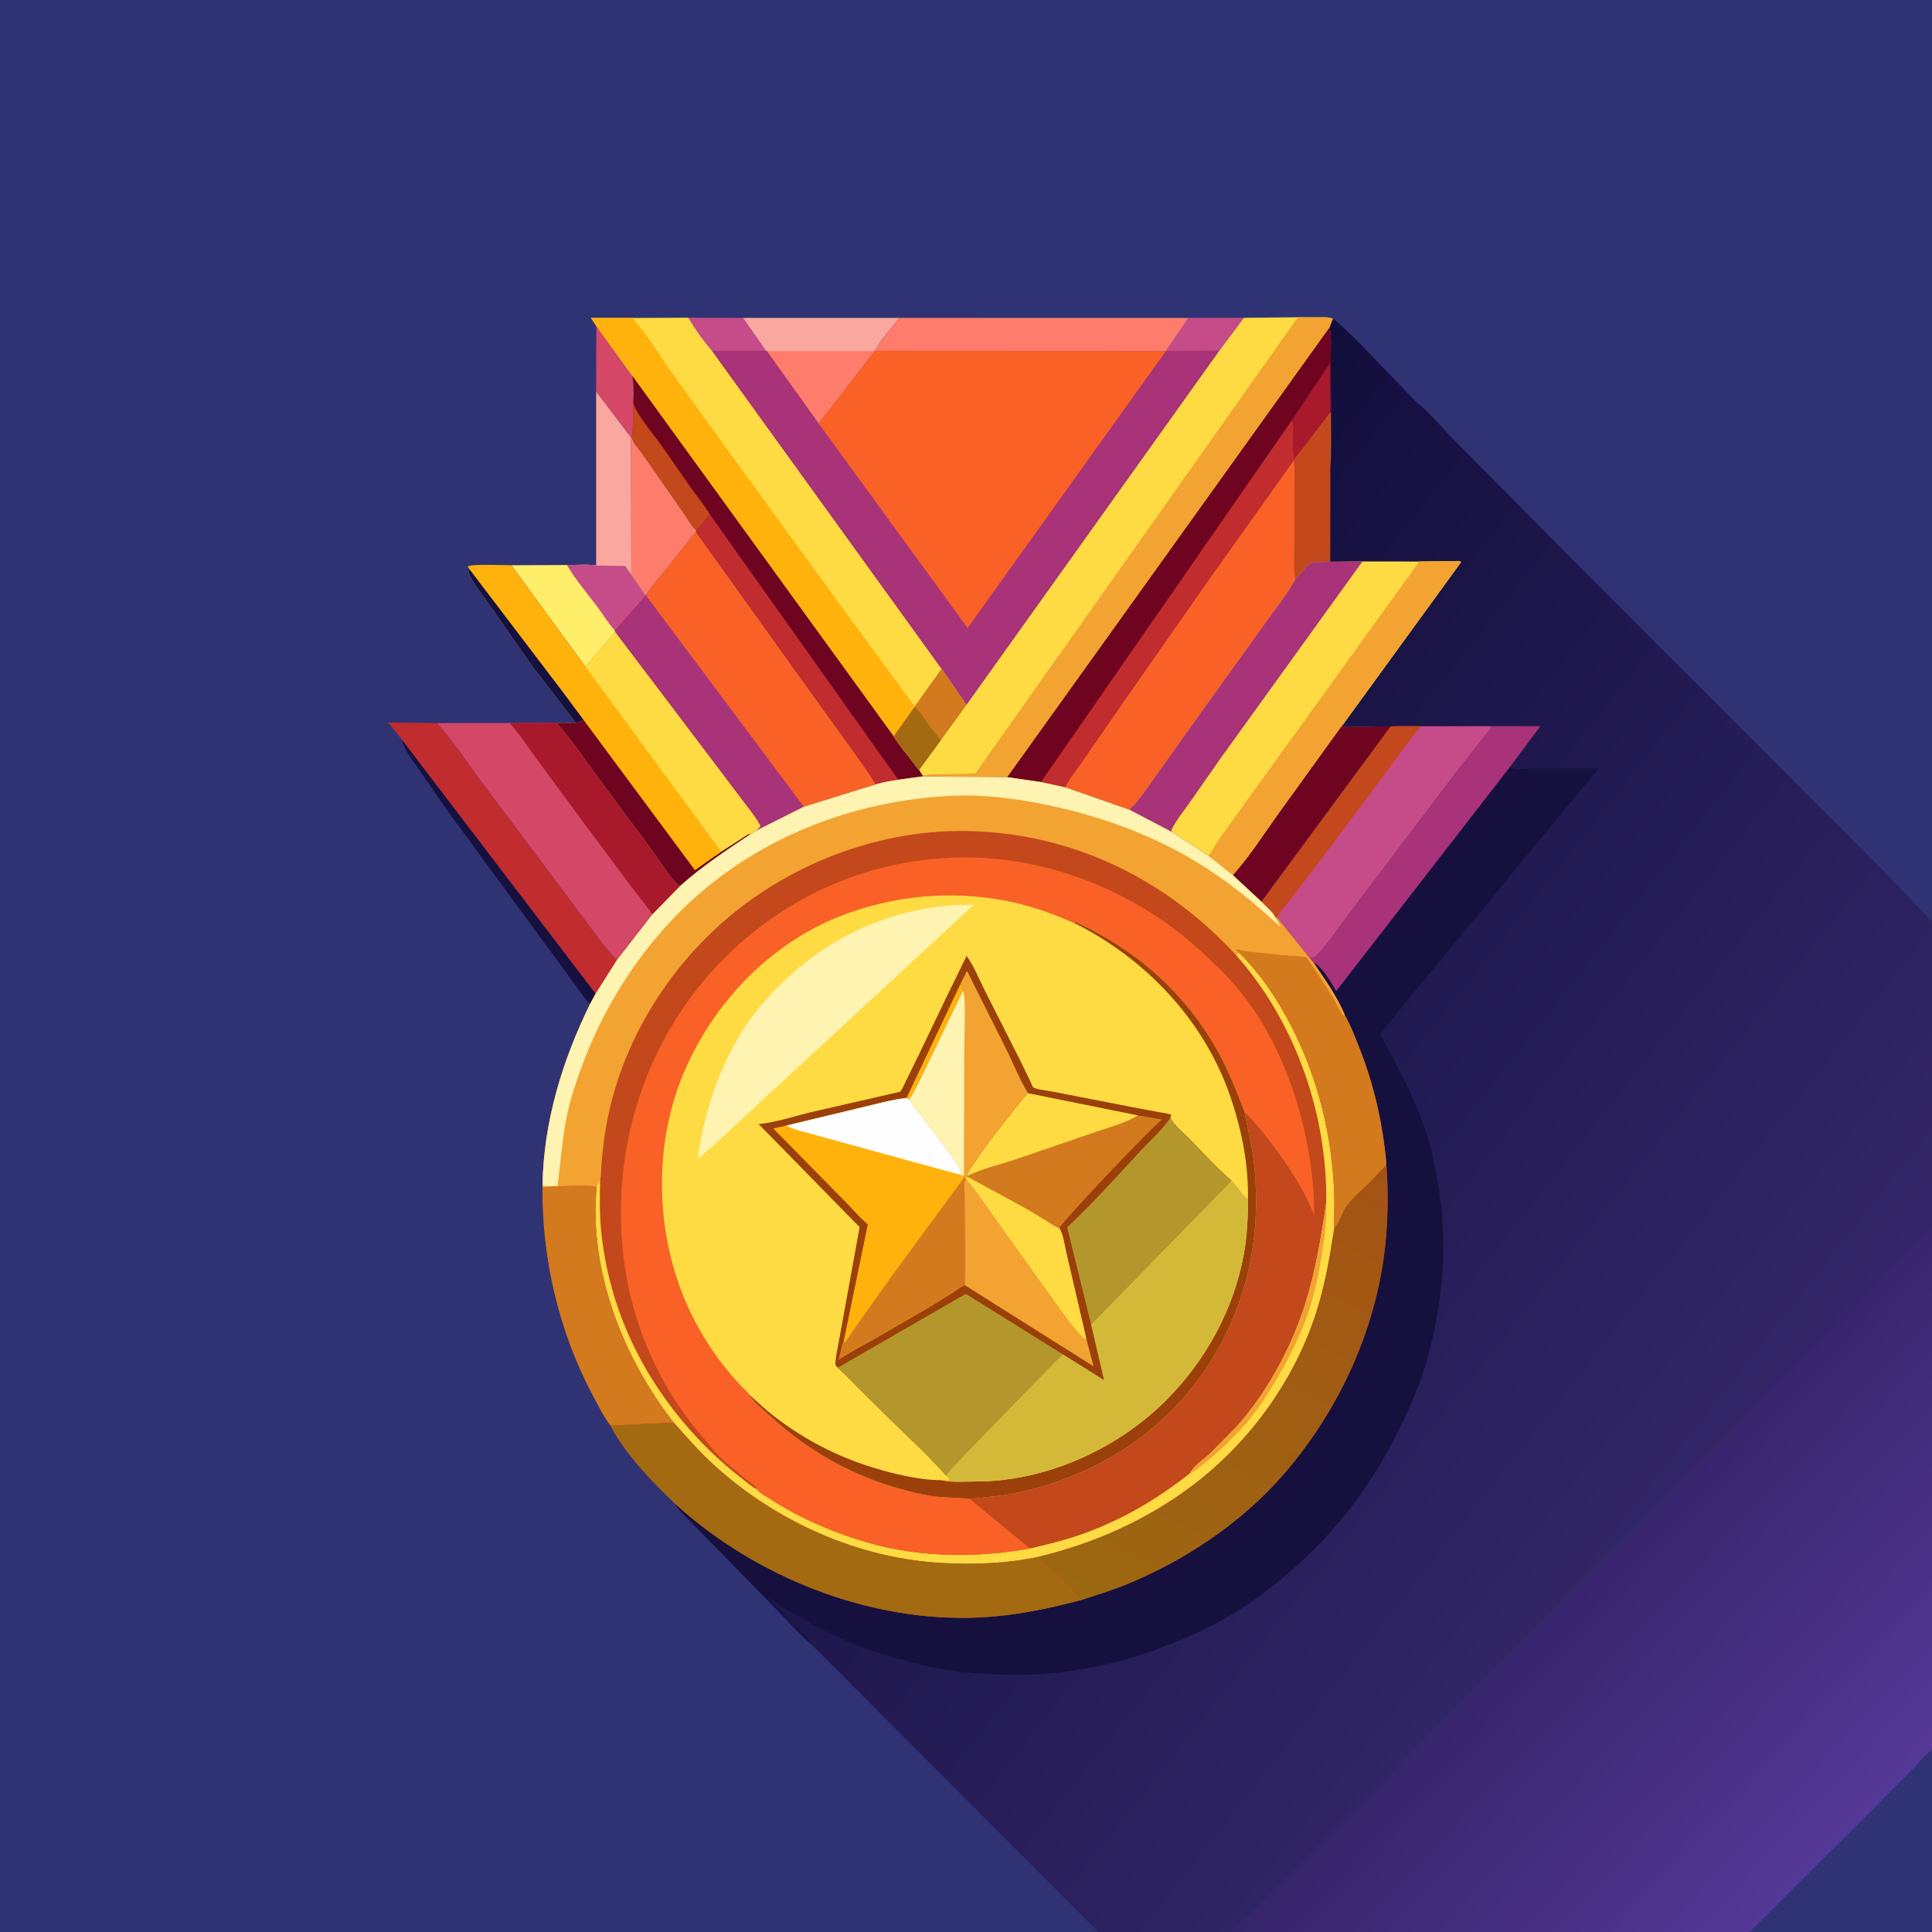 <svg version="1.1" xmlns="http://www.w3.org/2000/svg" style="display: block;" viewBox="0 0 2048 2048" width="1024" height="1024">
<rect x="0" y="0" width="2048" height="2048" fill="#808080" stroke="none"/>
<defs>
	<linearGradient id="Gradient1" gradientUnits="userSpaceOnUse" x1="949.662" y1="924.58" x2="1810.16" y2="1603.97">
		<stop class="stop0" offset="0" stop-opacity="1" stop-color="rgb(18,14,59)"/>
		<stop class="stop1" offset="1" stop-opacity="1" stop-color="rgb(51,39,105)"/>
	</linearGradient>
	<linearGradient id="Gradient2" gradientUnits="userSpaceOnUse" x1="1664.93" y1="1664.61" x2="1962.59" y2="1944.7">
		<stop class="stop0" offset="0" stop-opacity="1" stop-color="rgb(53,37,106)"/>
		<stop class="stop1" offset="1" stop-opacity="1" stop-color="rgb(85,56,151)"/>
	</linearGradient>
	<linearGradient id="Gradient3" gradientUnits="userSpaceOnUse" x1="1437.78" y1="1223.77" x2="1182.93" y2="1712.77">
		<stop class="stop0" offset="0" stop-opacity="1" stop-color="rgb(164,83,20)"/>
		<stop class="stop1" offset="1" stop-opacity="1" stop-color="rgb(156,104,17)"/>
	</linearGradient>
</defs>
<path transform="translate(0,0)" fill="rgb(47,51,116)" d="M 1164.43 2048 L -0 2048 L -0 -0 L 2048 0 L 2048 976.857 L 2048 1303.73 L 2048 1444.63 L 2048 1854.72 L 2048 2048 L 1854.63 2048 L 1445.01 2048 L 1305.25 2048 L 1164.43 2048 z"/>
<path transform="translate(0,0)" fill="rgb(197,76,136)" d="M 1259.8 337.034 L 1318.59 336.909 L 1292.64 371.697 L 1235.96 372.031 L 1259.8 337.034 z"/>
<path transform="translate(0,0)" fill="rgb(197,76,136)" d="M 729.807 336.795 L 787.585 336.984 L 811.989 371.847 L 754.856 371.93 C 745.979 361.775 736.46 348.545 729.807 336.795 z"/>
<path transform="translate(0,0)" fill="rgb(212,71,103)" d="M 632.13 345.589 L 670.132 398.103 C 671.767 407.003 671.697 416.873 671.12 425.897 C 670.895 438.342 671.552 451.674 669.853 463.963 L 668.976 463.963 L 631.934 415.086 L 632.13 345.589 z"/>
<path transform="translate(0,0)" fill="rgb(22,16,63)" d="M 625.586 1064.09 C 618.854 1058.11 613.621 1049.16 608.219 1041.95 L 565.531 983.822 L 475.708 861.279 L 434.616 802.172 C 431.18 796.777 427.26 790.705 426.277 784.32 L 631.408 1053.34 L 625.586 1064.09 z"/>
<path transform="translate(0,0)" fill="rgb(250,167,159)" d="M 631.934 415.086 L 668.976 463.963 L 669.232 609.193 L 662.663 599.826 L 632.844 599.565 L 631.947 599.455 L 631.934 415.086 z"/>
<path transform="translate(0,0)" fill="rgb(253,124,108)" d="M 668.976 463.963 L 669.853 463.963 C 671.169 469.876 677.785 476.163 681.199 481.308 L 724.81 544 C 728.874 549.677 732.944 557.342 737.981 562.108 L 737.956 564.037 C 733.602 568.354 730.059 573.586 726.205 578.352 L 703.2 607.147 C 697.108 615.024 689.951 622.715 684.656 631.091 L 684.208 631.152 L 669.232 609.193 L 668.976 463.963 z"/>
<path transform="translate(0,0)" fill="rgb(254,238,106)" d="M 600.994 598.946 C 610.692 598.988 622.493 597.881 631.947 599.455 L 632.844 599.565 L 662.663 599.826 L 669.232 609.193 L 684.208 631.152 L 651.604 668.121 L 652.182 669.854 L 620.792 706.9 L 542.042 599.167 L 600.994 598.946 z"/>
<path transform="translate(0,0)" fill="rgb(197,76,136)" d="M 600.994 598.946 C 610.692 598.988 622.493 597.881 631.947 599.455 L 632.844 599.565 L 662.663 599.826 L 669.232 609.193 L 684.208 631.152 L 651.604 668.121 C 644.956 661.1 639.463 651.688 633.652 643.87 C 622.926 629.44 609.88 614.496 600.994 598.946 z"/>
<path transform="translate(0,0)" fill="rgb(250,167,159)" d="M 787.585 336.984 L 953.575 336.976 C 945.157 347.443 933.442 359.87 927.691 371.868 L 926.981 372.109 L 867.796 448.902 L 812.903 372.111 L 811.989 371.847 L 787.585 336.984 z"/>
<path transform="translate(0,0)" fill="rgb(253,124,108)" d="M 812.903 372.111 L 926.981 372.109 L 867.796 448.902 L 812.903 372.111 z"/>
<path transform="translate(0,0)" fill="rgb(253,124,108)" d="M 953.575 336.976 L 1259.8 337.034 L 1235.96 372.031 L 927.691 371.868 C 933.442 359.87 945.157 347.443 953.575 336.976 z"/>
<path transform="translate(0,0)" fill="rgb(193,44,46)" d="M 426.277 784.32 L 411.669 765.899 L 463.196 766.511 C 480.43 785.231 494.483 807.516 509.79 827.852 L 603.128 952.526 L 634.113 994 C 640.419 1002.17 646.483 1010.53 654.031 1017.62 L 631.408 1053.34 L 426.277 784.32 z"/>
<path transform="translate(0,0)" fill="rgb(212,71,103)" d="M 540.2 766.48 L 574.23 766.182 C 579.294 766.187 585.36 765.521 590.228 766.521 C 606.402 784.938 620.292 805.618 634.747 825.398 L 688.947 898.362 C 697.976 910.554 706.244 924.632 716.417 935.783 C 717.806 937.305 719.469 938.092 721.286 938.994 L 691.522 969.407 L 654.031 1017.62 C 646.483 1010.53 640.419 1002.17 634.113 994 L 603.128 952.526 L 509.79 827.852 C 494.483 807.516 480.43 785.231 463.196 766.511 L 540.2 766.48 z"/>
<path transform="translate(0,0)" fill="rgb(167,25,43)" d="M 540.2 766.48 L 574.23 766.182 C 579.294 766.187 585.36 765.521 590.228 766.521 C 606.402 784.938 620.292 805.618 634.747 825.398 L 688.947 898.362 C 697.976 910.554 706.244 924.632 716.417 935.783 C 717.806 937.305 719.469 938.092 721.286 938.994 L 691.522 969.407 C 684.177 958.431 675.414 948.082 667.459 937.533 L 616.867 869.623 L 568.737 804.278 C 559.535 791.706 550.677 777.976 540.2 766.48 z"/>
<path transform="translate(0,0)" fill="rgb(255,178,11)" d="M 497.409 603.089 L 495.763 600.5 C 500.333 597.489 534.14 599.201 542.042 599.167 L 620.792 706.9 L 652.182 669.854 L 753.772 804.026 L 787.476 848.605 C 793.897 857.207 801.322 865.932 806.242 875.5 C 805.294 877.817 803.206 879.161 801.326 880.708 C 799.494 882.088 798.367 883.006 796.22 883.85 C 770.09 901.291 744.763 917.941 721.286 938.994 C 719.469 938.092 717.806 937.305 716.417 935.783 C 706.244 924.632 697.976 910.554 688.947 898.362 L 634.747 825.398 C 620.292 805.618 606.402 784.938 590.228 766.521 L 610.375 766.141 L 565.5 707.993 L 518.297 640.515 C 511.914 631.155 503.631 621.388 498.662 611.318 C 497.029 608.008 496.897 606.764 497.409 603.089 z"/>
<path transform="translate(0,0)" fill="rgb(22,16,63)" d="M 497.409 603.089 L 596.975 734.015 L 618.696 763.28 C 615.952 764.414 613.315 765.612 610.375 766.141 L 565.5 707.993 L 518.297 640.515 C 511.914 631.155 503.631 621.388 498.662 611.318 C 497.029 608.008 496.897 606.764 497.409 603.089 z"/>
<path transform="translate(0,0)" fill="rgb(111,4,33)" d="M 618.696 763.28 L 736.672 922.451 L 757.012 908.087 C 759.093 906.62 763.005 904.552 764.495 902.697 L 787.951 887.651 C 790.43 886.089 793.208 883.672 796.22 883.85 C 770.09 901.291 744.763 917.941 721.286 938.994 C 719.469 938.092 717.806 937.305 716.417 935.783 C 706.244 924.632 697.976 910.554 688.947 898.362 L 634.747 825.398 C 620.292 805.618 606.402 784.938 590.228 766.521 L 610.375 766.141 C 613.315 765.612 615.952 764.414 618.696 763.28 z"/>
<path transform="translate(0,0)" fill="rgb(254,219,67)" d="M 652.182 669.854 L 753.772 804.026 L 787.476 848.605 C 793.897 857.207 801.322 865.932 806.242 875.5 C 805.294 877.817 803.206 879.161 801.326 880.708 C 799.494 882.088 798.367 883.006 796.22 883.85 C 793.208 883.672 790.43 886.089 787.951 887.651 L 764.495 902.697 L 621.409 707.976 L 620.792 706.9 L 652.182 669.854 z"/>
<path transform="translate(0,0)" fill="rgb(249,97,39)" d="M 737.956 564.037 L 848.143 717.923 L 905.065 797 C 912.896 808.266 921.625 819.537 928.363 831.483 L 852.126 855.224 L 801.326 880.708 C 803.206 879.161 805.294 877.817 806.242 875.5 C 801.322 865.932 793.897 857.207 787.476 848.605 L 753.772 804.026 L 652.182 669.854 L 651.604 668.121 L 684.208 631.152 L 684.656 631.091 C 689.951 622.715 697.108 615.024 703.2 607.147 L 726.205 578.352 C 730.059 573.586 733.602 568.354 737.956 564.037 z"/>
<path transform="translate(0,0)" fill="rgb(168,51,120)" d="M 684.208 631.152 L 684.656 631.091 L 852.126 855.224 L 801.326 880.708 C 803.206 879.161 805.294 877.817 806.242 875.5 C 801.322 865.932 793.897 857.207 787.476 848.605 L 753.772 804.026 L 652.182 669.854 L 651.604 668.121 L 684.208 631.152 z"/>
<path transform="translate(0,0)" fill="rgb(254,219,67)" d="M 670.213 337.028 L 729.807 336.795 C 736.46 348.545 745.979 361.775 754.856 371.93 L 998.16 708.988 L 969.736 748.937 L 969.433 749.496 L 947.352 780.515 C 953.704 790.66 961.614 800.069 969.034 809.456 C 970.033 810.719 973.105 815.468 974.339 816.062 C 975.584 818.045 976.743 820.16 978.25 821.953 L 978.273 823.035 L 952.165 826.549 C 944.3 827.944 935.993 829.104 928.363 831.483 C 921.625 819.537 912.896 808.266 905.065 797 L 848.143 717.923 L 737.956 564.037 L 737.981 562.108 C 732.944 557.342 728.874 549.677 724.81 544 L 681.199 481.308 C 677.785 476.163 671.169 469.876 669.853 463.963 C 671.552 451.674 670.895 438.342 671.12 425.897 C 671.697 416.873 671.767 407.003 670.132 398.103 L 632.13 345.589 L 626.45 337.008 L 670.213 337.028 z"/>
<path transform="translate(0,0)" fill="rgb(255,178,11)" d="M 632.13 345.589 L 626.45 337.008 L 670.213 337.028 C 686.884 355.743 700.295 378.406 714.839 398.886 L 787.958 500 L 888.5 638.287 L 969.736 748.937 L 969.433 749.496 L 947.352 780.515 L 670.132 398.103 L 632.13 345.589 z"/>
<path transform="translate(0,0)" fill="rgb(111,4,33)" d="M 670.132 398.103 L 947.352 780.515 C 953.704 790.66 961.614 800.069 969.034 809.456 C 970.033 810.719 973.105 815.468 974.339 816.062 C 975.584 818.045 976.743 820.16 978.25 821.953 L 978.273 823.035 L 952.165 826.549 C 944.3 827.944 935.993 829.104 928.363 831.483 C 921.625 819.537 912.896 808.266 905.065 797 L 848.143 717.923 L 737.956 564.037 L 737.981 562.108 C 732.944 557.342 728.874 549.677 724.81 544 L 681.199 481.308 C 677.785 476.163 671.169 469.876 669.853 463.963 C 671.552 451.674 670.895 438.342 671.12 425.897 C 671.697 416.873 671.767 407.003 670.132 398.103 z"/>
<path transform="translate(0,0)" fill="rgb(195,72,27)" d="M 671.12 425.897 C 672.335 436.191 693.032 460.904 700.065 470.647 L 733.335 518.315 C 739.664 527.285 747.169 536.181 752.681 545.58 C 748.159 550.727 743.276 557.868 737.981 562.108 C 732.944 557.342 728.874 549.677 724.81 544 L 681.199 481.308 C 677.785 476.163 671.169 469.876 669.853 463.963 C 671.552 451.674 670.895 438.342 671.12 425.897 z"/>
<path transform="translate(0,0)" fill="rgb(193,44,46)" d="M 737.981 562.108 C 743.276 557.868 748.159 550.727 752.681 545.58 L 952.165 826.549 C 944.3 827.944 935.993 829.104 928.363 831.483 C 921.625 819.537 912.896 808.266 905.065 797 L 848.143 717.923 L 737.956 564.037 L 737.981 562.108 z"/>
<path transform="translate(0,0)" fill="rgb(249,97,39)" d="M 1235.96 372.031 L 1292.64 371.697 L 1024.5 747.253 L 998.16 708.988 L 754.856 371.93 L 811.989 371.847 L 812.903 372.111 L 867.796 448.902 L 926.981 372.109 L 927.691 371.868 L 1235.96 372.031 z"/>
<path transform="translate(0,0)" fill="rgb(168,51,120)" d="M 1235.96 372.031 L 1292.64 371.697 L 1024.5 747.253 L 998.16 708.988 L 754.856 371.93 L 811.989 371.847 L 812.903 372.111 L 867.796 448.902 L 1025.71 665.758 L 1235.96 372.031 z"/>
<path transform="translate(0,0)" fill="rgb(254,219,67)" d="M 1318.59 336.909 L 1375.84 336.304 L 1399.65 336.4 C 1403.82 336.436 1409.34 335.888 1412.95 338.113 L 1409.57 346.777 C 1411.85 358.652 1410.42 371.13 1410.63 383.172 L 1411.05 448.839 C 1411.07 463.885 1411.56 479.45 1410.19 494.42 L 1410.13 595.495 C 1404.28 595.86 1395.39 595.211 1390.05 596.819 C 1387.03 597.728 1383.39 602.285 1381.41 604.54 L 1373.01 614.47 C 1364.87 629.426 1353.4 643.523 1343.53 657.409 L 1283.35 741.128 L 1225.31 822.419 C 1216.46 834.515 1208.21 848.224 1197.1 858.359 L 1129.56 834.744 L 1103.39 829.034 L 1067.63 823.869 L 978.273 823.035 L 978.25 821.953 C 976.743 820.16 975.584 818.045 974.339 816.062 C 973.105 815.468 970.033 810.719 969.034 809.456 C 961.614 800.069 953.704 790.66 947.352 780.515 L 969.433 749.496 L 969.736 748.937 L 998.16 708.988 L 1024.5 747.253 L 1292.64 371.697 L 1318.59 336.909 z"/>
<path transform="translate(0,0)" fill="rgb(211,122,30)" d="M 998.16 708.988 L 1024.5 747.253 L 997.307 784.697 L 974.339 816.062 C 973.105 815.468 970.033 810.719 969.034 809.456 C 961.614 800.069 953.704 790.66 947.352 780.515 L 969.433 749.496 L 969.736 748.937 L 998.16 708.988 z"/>
<path transform="translate(0,0)" fill="rgb(163,106,18)" d="M 969.433 749.496 C 974.963 752.783 980.853 763.71 984.912 769.196 L 997.307 784.697 L 974.339 816.062 C 973.105 815.468 970.033 810.719 969.034 809.456 C 961.614 800.069 953.704 790.66 947.352 780.515 L 969.433 749.496 z"/>
<path transform="translate(0,0)" fill="rgb(242,163,50)" d="M 1375.84 336.304 L 1399.65 336.4 C 1403.82 336.436 1409.34 335.888 1412.95 338.113 L 1409.57 346.777 L 1067.63 823.869 L 978.273 823.035 L 978.25 821.953 L 981.504 821.517 C 988.939 820.229 996.601 820.71 1004.13 820.555 L 1033.93 819.857 L 1375.84 336.304 z"/>
<path transform="translate(0,0)" fill="rgb(111,4,33)" d="M 1067.63 823.869 L 1409.57 346.777 C 1411.85 358.652 1410.42 371.13 1410.63 383.172 L 1411.05 448.839 C 1411.07 463.885 1411.56 479.45 1410.19 494.42 L 1410.19 437.455 L 1372.31 486.938 L 1371.59 488.183 L 1282.5 613.367 L 1184.95 753 L 1145.36 810.348 C 1140.3 817.793 1132.79 826.395 1129.56 834.744 L 1103.39 829.034 L 1067.63 823.869 z"/>
<path transform="translate(0,0)" fill="rgb(167,25,43)" d="M 1369.69 445.147 L 1409.96 384.804 L 1410.19 437.455 L 1372.31 486.938 C 1370.28 477.606 1371.05 467.684 1371.03 458.158 C 1371.01 453.791 1371.69 449.13 1369.69 445.147 z"/>
<path transform="translate(0,0)" fill="rgb(193,44,46)" d="M 1369.69 445.147 C 1371.69 449.13 1371.01 453.791 1371.03 458.158 C 1371.05 467.684 1370.28 477.606 1372.31 486.938 L 1371.59 488.183 L 1282.5 613.367 L 1184.95 753 L 1145.36 810.348 C 1140.3 817.793 1132.79 826.395 1129.56 834.744 L 1103.39 829.034 L 1369.69 445.147 z"/>
<path transform="translate(0,0)" fill="rgb(249,97,39)" d="M 1372.31 486.938 L 1410.19 437.455 L 1410.19 494.42 L 1410.13 595.495 C 1404.28 595.86 1395.39 595.211 1390.05 596.819 C 1387.03 597.728 1383.39 602.285 1381.41 604.54 L 1373.01 614.47 C 1364.87 629.426 1353.4 643.523 1343.53 657.409 L 1283.35 741.128 L 1225.31 822.419 C 1216.46 834.515 1208.21 848.224 1197.1 858.359 L 1129.56 834.744 C 1132.79 826.395 1140.3 817.793 1145.36 810.348 L 1184.95 753 L 1282.5 613.367 L 1371.59 488.183 L 1372.31 486.938 z"/>
<path transform="translate(0,0)" fill="rgb(195,72,27)" d="M 1372.31 486.938 L 1410.19 437.455 L 1410.19 494.42 L 1410.13 595.495 C 1404.28 595.86 1395.39 595.211 1390.05 596.819 C 1387.03 597.728 1383.39 602.285 1381.41 604.54 L 1373.01 614.47 C 1371.06 603.983 1372 591.85 1372.01 581.165 L 1372.06 522.056 C 1372.06 510.854 1372.62 499.336 1371.59 488.183 L 1372.31 486.938 z"/>
<path transform="translate(0,0)" fill="url(#Gradient1)" d="M 1412.95 338.113 C 1421.08 340.945 1488.17 412.935 1499.63 424.483 C 1516.09 437.703 1530.31 455.35 1545.26 470.327 L 1663.86 590.025 L 1996.55 923.084 L 2048 976.857 L 2048 1303.73 L 2048 1444.63 L 2048 1854.72 L 2048 2048 L 1854.63 2048 L 1445.01 2048 L 1305.25 2048 L 1164.43 2048 L 859.508 1742.6 C 843.449 1728.09 828.983 1711.67 813.705 1696.34 L 732.754 1613.67 C 727.408 1607.82 719.603 1601.32 716.012 1594.38 C 690.699 1570.1 663.553 1542.47 647.113 1511.17 C 639.747 1501.22 633.801 1489.34 627.998 1478.39 C 592.436 1411.26 574.407 1334.15 575.044 1258.36 L 575.097 1256.66 C 576.231 1189.03 595.988 1124.4 625.586 1064.09 L 631.408 1053.34 L 654.031 1017.62 L 691.522 969.407 L 721.286 938.994 C 744.763 917.941 770.09 901.291 796.22 883.85 C 798.367 883.006 799.494 882.088 801.326 880.708 L 852.126 855.224 L 928.363 831.483 C 935.993 829.104 944.3 827.944 952.165 826.549 L 978.273 823.035 L 1067.63 823.869 L 1103.39 829.034 L 1129.56 834.744 L 1197.1 858.359 C 1208.21 848.224 1216.46 834.515 1225.31 822.419 L 1283.35 741.128 L 1343.53 657.409 C 1353.4 643.523 1364.87 629.426 1373.01 614.47 L 1381.41 604.54 C 1383.39 602.285 1387.03 597.728 1390.05 596.819 C 1395.39 595.211 1404.28 595.86 1410.13 595.495 L 1410.19 494.42 C 1411.56 479.45 1411.07 463.885 1411.05 448.839 L 1410.63 383.172 C 1410.42 371.13 1411.85 358.652 1409.57 346.777 L 1412.95 338.113 z"/>
<path transform="translate(0,0)" fill="rgb(254,219,67)" d="M 1546.84 594.661 L 1548.88 595.798 L 1422.29 769.91 L 1353.93 864.672 C 1339.08 885.685 1324.16 908.703 1307.05 927.873 L 1280.79 906.968 C 1275.18 903.942 1270.28 900.025 1265 896.479 L 1257.88 892.159 L 1241.87 881.807 L 1197.1 858.359 C 1208.21 848.224 1216.46 834.515 1225.31 822.419 L 1283.35 741.128 L 1343.53 657.409 C 1353.4 643.523 1364.87 629.426 1373.01 614.47 L 1381.41 604.54 C 1383.39 602.285 1387.03 597.728 1390.05 596.819 C 1395.39 595.211 1404.28 595.86 1410.13 595.495 L 1444.23 595.166 L 1504.54 595.217 L 1546.84 594.661 z"/>
<path transform="translate(0,0)" fill="rgb(242,163,50)" d="M 1546.84 594.661 L 1548.88 595.798 L 1422.29 769.91 L 1353.93 864.672 C 1339.08 885.685 1324.16 908.703 1307.05 927.873 L 1280.79 906.968 C 1284.39 904.277 1286.49 898.153 1289.04 894.321 L 1305.5 871.13 L 1504.54 595.217 L 1546.84 594.661 z"/>
<path transform="translate(0,0)" fill="rgb(168,51,120)" d="M 1410.13 595.495 L 1444.23 595.166 L 1293.42 804.493 L 1260.84 851.175 C 1254.76 859.826 1247.37 868.818 1242.54 878.222 C 1241.88 879.505 1241.83 880.41 1241.87 881.807 L 1197.1 858.359 C 1208.21 848.224 1216.46 834.515 1225.31 822.419 L 1283.35 741.128 L 1343.53 657.409 C 1353.4 643.523 1364.87 629.426 1373.01 614.47 L 1381.41 604.54 C 1383.39 602.285 1387.03 597.728 1390.05 596.819 C 1395.39 595.211 1404.28 595.86 1410.13 595.495 z"/>
<path transform="translate(0,0)" fill="rgb(22,16,63)" d="M 1422.29 769.91 C 1429.56 771.118 1437.15 770.459 1444.49 770.302 L 1474.11 769.971 L 1485.49 769.75 L 1506.15 769.855 L 1580.24 769.714 L 1632.86 769.765 L 1600.8 812.78 L 1602.14 813.656 C 1606.21 816.09 1619.89 814.734 1625 814.739 L 1694.6 814.542 L 1543.31 998.073 L 1490.17 1062.5 L 1472.89 1083.76 C 1469.49 1088 1465.68 1092.17 1463.37 1097.12 C 1480.38 1128.18 1496.82 1158.42 1508.94 1191.86 C 1515.88 1210.99 1520.02 1229.78 1523.57 1249.73 C 1535.43 1316.36 1530.22 1381.39 1511.33 1446.23 C 1505.44 1466.45 1496.98 1485.87 1488.08 1504.92 C 1456.11 1573.33 1411.69 1631.68 1352.35 1678.7 C 1334.79 1692.62 1316.72 1705.81 1296.97 1716.49 C 1218.59 1758.91 1134.8 1780.63 1045.5 1774.31 C 1035.13 1773.58 1024.41 1773.37 1014.16 1771.7 C 1012.74 1771.47 1011.83 1771.46 1010.44 1771.46 C 1008.22 1771.46 1007.94 1770.98 1006 1770.52 L 1002.5 1770.11 L 989.246 1767.68 C 987.042 1767.4 988.049 1767.6 986.148 1767 C 982.865 1765.97 979.36 1765.72 976 1764.83 L 954 1758.83 L 920.505 1748.53 C 918.228 1747.77 916.338 1746.65 914.005 1745.99 L 911.005 1744.99 L 909.505 1744.53 C 907.876 1743.98 906.541 1743.21 905 1742.49 L 901.005 1740.99 L 899.597 1740.27 L 886 1734.49 L 861.005 1721.99 L 860.096 1721.3 C 858.761 1720.3 857.464 1719.77 856.005 1718.99 C 853.534 1717.69 851.553 1716.16 849.005 1714.99 L 846.368 1713.49 C 844.529 1712.44 842.793 1711.68 841 1710.49 L 835.25 1706.99 L 834.202 1706.27 C 832.149 1704.9 830.033 1703.95 828 1702.49 L 816.25 1694.99 L 814 1693.49 L 813.5 1694 C 819.784 1700.22 828.166 1706.87 832.75 1714.25 C 837.306 1721.59 858.257 1735.78 859.508 1742.6 C 843.449 1728.09 828.983 1711.67 813.705 1696.34 L 732.754 1613.67 C 727.408 1607.82 719.603 1601.32 716.012 1594.38 C 801.27 1672.05 922.423 1720.08 1038.12 1714.57 C 1075.71 1712.79 1110.15 1705.5 1146.42 1696 C 1162.35 1690.71 1178.28 1685.97 1193.84 1679.61 C 1256.05 1654.22 1316.62 1613.75 1360.73 1562.76 C 1416.08 1498.78 1454.17 1419.36 1466.47 1335.38 C 1471.48 1301.17 1471.94 1267.29 1469.51 1232.86 C 1465.79 1190.51 1456.3 1149.31 1440.59 1109.81 C 1436.08 1098.45 1431.66 1086.73 1425.6 1076.09 C 1417.55 1056.14 1404.19 1038.01 1392.35 1020.19 C 1391.7 1020.01 1389.19 1016.5 1388.57 1015.76 L 1353.97 972.907 L 1351.33 971.696 C 1349.98 967.55 1340.35 959.34 1337.13 955.853 L 1307.05 927.873 C 1324.16 908.703 1339.08 885.685 1353.93 864.672 L 1422.29 769.91 z"/>
<path transform="translate(0,0)" fill="rgb(168,51,120)" d="M 1580.24 769.714 L 1632.86 769.765 L 1600.8 812.78 L 1416.38 1050.65 C 1411.17 1041.97 1401.51 1024.38 1392.35 1020.19 C 1391.7 1020.01 1389.19 1016.5 1388.57 1015.76 C 1389.68 1015.19 1391.26 1015.51 1392.5 1015.54 C 1402.56 1006.84 1410.94 994.696 1418.85 984 L 1448.7 944.142 L 1543.29 819.138 L 1580.73 771.486 L 1580.24 769.714 z"/>
<path transform="translate(0,0)" fill="rgb(197,76,136)" d="M 1422.29 769.91 C 1429.56 771.118 1437.15 770.459 1444.49 770.302 L 1474.11 769.971 L 1485.49 769.75 L 1506.15 769.855 L 1580.24 769.714 L 1580.73 771.486 L 1543.29 819.138 L 1448.7 944.142 L 1418.85 984 C 1410.94 994.696 1402.56 1006.84 1392.5 1015.54 C 1391.26 1015.51 1389.68 1015.19 1388.57 1015.76 L 1353.97 972.907 L 1351.33 971.696 C 1349.98 967.55 1340.35 959.34 1337.13 955.853 L 1307.05 927.873 C 1324.16 908.703 1339.08 885.685 1353.93 864.672 L 1422.29 769.91 z"/>
<path transform="translate(0,0)" fill="rgb(195,72,27)" d="M 1485.49 769.75 L 1506.15 769.855 C 1492.15 786.401 1479.45 804.766 1466.61 822.253 L 1410.94 896.865 L 1367.49 953.945 C 1363.42 959.419 1356.35 966.75 1353.97 972.907 L 1351.33 971.696 C 1349.98 967.55 1340.35 959.34 1337.13 955.853 L 1474.11 769.971 L 1485.49 769.75 z"/>
<path transform="translate(0,0)" fill="rgb(111,4,33)" d="M 1422.29 769.91 C 1429.56 771.118 1437.15 770.459 1444.49 770.302 L 1474.11 769.971 L 1337.13 955.853 L 1307.05 927.873 C 1324.16 908.703 1339.08 885.685 1353.93 864.672 L 1422.29 769.91 z"/>
<path transform="translate(0,0)" fill="url(#Gradient2)" d="M 1305.25 2048 C 1307.22 2043.53 1315.5 2035.87 1319.49 2032.87 C 1332.35 2023.21 1344.24 2008.8 1355.67 1997.38 L 1432.38 1920.73 L 1468.88 1884.25 C 1472.48 1880.65 1479.54 1875.24 1482.01 1871.01 C 1485.83 1864.42 1494.01 1858.14 1499.57 1852.58 L 1546.99 1805.37 L 1587.89 1764.26 C 1595.01 1757.09 1602.11 1748.66 1610.19 1742.6 L 1611.01 1742.01 C 1612.67 1737.06 1695.91 1656.22 1705 1647.13 L 1719.26 1632.88 C 1720.91 1631.23 1723.83 1628.96 1725.01 1627.01 C 1728.16 1621.77 1733.65 1617.28 1738.09 1612.85 L 1763.6 1587.4 C 1767.93 1583.08 1772.89 1578.81 1776.7 1574.06 C 1777.38 1573.21 1778.4 1572.36 1779 1571.51 C 1782.24 1566.87 1787.13 1562.77 1791.17 1558.73 C 1792.43 1557.46 1794.46 1554.8 1796.01 1554.01 C 1803.72 1550.06 1812.56 1538.46 1818.89 1532.05 C 1820.59 1530.34 1822.99 1527.19 1825.01 1526.01 C 1829.14 1523.57 1837.42 1516.23 1840.01 1512.01 C 1846.09 1502.05 1858.92 1492.08 1867.43 1483.64 C 1869.64 1481.45 1873.39 1478.58 1875.01 1476.01 C 1876.95 1472.9 1878.92 1470.76 1882 1468.51 C 1883.96 1467.08 1884.93 1465.78 1886.38 1463.85 L 1887.01 1463.01 C 1891.85 1461.4 1912.64 1438.84 1916.38 1433.85 L 1917.01 1433.01 C 1921.29 1431.59 1926.86 1423.82 1930.09 1420.28 L 1948.96 1400.97 C 1950.77 1399.15 1953.81 1395.12 1956.01 1394.01 C 1961.3 1391.3 1966.63 1384.51 1971.01 1380.14 L 2010.6 1339.34 C 2016.23 1333.52 2023.14 1328.14 2028.27 1322.01 C 2031.81 1317.78 2043.22 1304.59 2048 1303.73 L 2048 1444.63 L 2048 1854.72 L 2048 2048 L 1854.63 2048 L 1445.01 2048 L 1305.25 2048 z"/>
<path transform="translate(0,0)" fill="rgb(47,51,116)" d="M 1854.63 2048 L 1982.33 1920.92 L 2022.91 1880.04 C 2031.01 1871.7 2038.87 1861.87 2048 1854.72 L 2048 2048 L 1854.63 2048 z"/>
<path transform="translate(0,0)" fill="rgb(195,72,27)" d="M 978.273 823.035 L 1067.63 823.869 L 1103.39 829.034 L 1129.56 834.744 L 1197.1 858.359 L 1241.87 881.807 L 1257.88 892.159 L 1265 896.479 C 1270.28 900.025 1275.18 903.942 1280.79 906.968 L 1307.05 927.873 L 1337.13 955.853 C 1340.35 959.34 1349.98 967.55 1351.33 971.696 L 1353.97 972.907 L 1388.57 1015.76 C 1389.19 1016.5 1391.7 1020.01 1392.35 1020.19 C 1404.19 1038.01 1417.55 1056.14 1425.6 1076.09 C 1431.66 1086.73 1436.08 1098.45 1440.59 1109.81 C 1456.3 1149.31 1465.79 1190.51 1469.51 1232.86 C 1471.94 1267.29 1471.48 1301.17 1466.47 1335.38 C 1454.17 1419.36 1416.08 1498.78 1360.73 1562.76 C 1316.62 1613.75 1256.05 1654.22 1193.84 1679.61 C 1178.28 1685.97 1162.35 1690.71 1146.42 1696 C 1110.15 1705.5 1075.71 1712.79 1038.12 1714.57 C 922.423 1720.08 801.27 1672.05 716.012 1594.38 C 690.699 1570.1 663.553 1542.47 647.113 1511.17 C 639.747 1501.22 633.801 1489.34 627.998 1478.39 C 592.436 1411.26 574.407 1334.15 575.044 1258.36 L 575.097 1256.66 C 576.231 1189.03 595.988 1124.4 625.586 1064.09 L 631.408 1053.34 L 654.031 1017.62 L 691.522 969.407 L 721.286 938.994 C 744.763 917.941 770.09 901.291 796.22 883.85 C 798.367 883.006 799.494 882.088 801.326 880.708 L 852.126 855.224 L 928.363 831.483 C 935.993 829.104 944.3 827.944 952.165 826.549 L 978.273 823.035 z"/>
<path transform="translate(0,0)" fill="rgb(254,219,67)" d="M 1310.07 1012.23 L 1313.28 1009.8 C 1333.38 1029.24 1349.84 1053.03 1363.31 1077.43 C 1396.14 1136.9 1413.28 1204.71 1414.47 1272.54 L 1414.13 1303.36 C 1409.62 1333.23 1404.42 1362.88 1395.13 1391.7 C 1371.58 1464.77 1323.03 1531.08 1261.5 1576.65 C 1213.3 1612.33 1159.56 1635.99 1101.42 1650.15 C 1067.07 1657.59 1031.27 1658.84 996.297 1656.7 C 908.293 1651.29 823.332 1612.9 758.117 1554.18 C 742.282 1539.92 728.31 1524 714.248 1508.05 C 660.602 1439.47 624.144 1346.72 632.446 1258.64 L 632.528 1258.59 C 633.358 1255.47 633.824 1252.55 636.152 1250.17 C 635.744 1267.28 635.398 1284.23 636.937 1301.31 C 644.78 1388.36 683.053 1465.72 743.21 1528.57 C 756.653 1542.62 771.782 1555.94 787.16 1567.81 C 791.953 1571.51 797.309 1576.47 802.857 1578.91 C 805.001 1582.69 811.974 1586.05 815.633 1588.44 C 848.593 1609.93 886.109 1625.77 923.967 1636.31 C 977.049 1651.09 1037.8 1651.38 1091.85 1641.45 C 1111.8 1636.94 1131.21 1632.05 1150.47 1625.02 C 1191.36 1610.09 1227.26 1588.63 1261.35 1561.82 C 1264.88 1554.06 1277.42 1545.82 1283.71 1539.81 L 1310.41 1512.74 C 1342.56 1477.01 1368.46 1429.52 1383.09 1383.73 C 1394.34 1348.53 1400.67 1311.15 1405.88 1274.64 C 1407.05 1180.5 1372.91 1082.95 1310.07 1012.23 z"/>
<path transform="translate(0,0)" fill="rgb(242,163,50)" d="M 1261.35 1561.82 C 1264.88 1554.06 1277.42 1545.82 1283.71 1539.81 L 1310.41 1512.74 C 1342.56 1477.01 1368.46 1429.52 1383.09 1383.73 C 1394.34 1348.53 1400.67 1311.15 1405.88 1274.64 C 1406.57 1293.65 1404.38 1310.38 1401.4 1329.03 C 1397.68 1352.29 1392.71 1375.46 1384.62 1397.65 C 1375.83 1421.79 1363.25 1445.61 1349.91 1467.55 C 1340.36 1483.24 1329.25 1500.3 1316.66 1513.76 C 1304.05 1527.27 1290.78 1540.16 1276.29 1551.63 C 1271.76 1555.22 1266.73 1559.69 1261.35 1561.82 z"/>
<path transform="translate(0,0)" fill="rgb(211,122,30)" d="M 575.044 1258.36 C 585.399 1258.31 627.496 1254.62 632.446 1258.64 C 624.144 1346.72 660.602 1439.47 714.248 1508.05 L 647.113 1511.17 C 639.747 1501.22 633.801 1489.34 627.998 1478.39 C 592.436 1411.26 574.407 1334.15 575.044 1258.36 z"/>
<path transform="translate(0,0)" fill="rgb(211,122,30)" d="M 1313.28 1009.8 L 1310.15 1007 L 1311 1006.32 L 1312.05 1006.63 C 1319.84 1008.81 1328 1009.24 1336 1010.13 L 1363.5 1013.03 L 1380 1014.07 C 1380.55 1014.11 1383.88 1014.28 1384.27 1014.51 C 1385.85 1015.41 1388.94 1020.97 1390.09 1022.66 C 1399.12 1035.8 1408.04 1049.15 1415.96 1063 C 1418.31 1067.12 1421.01 1074.02 1424.4 1077.09 L 1425.6 1076.09 C 1431.66 1086.73 1436.08 1098.45 1440.59 1109.81 C 1456.3 1149.31 1465.79 1190.51 1469.51 1232.86 C 1468.92 1235.12 1469.11 1236.19 1467.28 1237.72 C 1462.12 1242.06 1457.69 1247.85 1452.89 1252.65 C 1444.79 1260.75 1433.97 1269.42 1427.35 1278.63 C 1424.38 1282.77 1422.94 1287.54 1420.7 1292.07 C 1418.77 1295.99 1416.17 1299.5 1414.13 1303.36 L 1414.47 1272.54 C 1413.28 1204.71 1396.14 1136.9 1363.31 1077.43 C 1349.84 1053.03 1333.38 1029.24 1313.28 1009.8 z"/>
<path transform="translate(0,0)" fill="rgb(163,106,18)" d="M 714.248 1508.05 C 728.31 1524 742.282 1539.92 758.117 1554.18 C 823.332 1612.9 908.293 1651.29 996.297 1656.7 C 1031.27 1658.84 1067.07 1657.59 1101.42 1650.15 C 1114.46 1666.78 1133.6 1679.32 1146.42 1696 C 1110.15 1705.5 1075.71 1712.79 1038.12 1714.57 C 922.423 1720.08 801.27 1672.05 716.012 1594.38 C 690.699 1570.1 663.553 1542.47 647.113 1511.17 L 714.248 1508.05 z"/>
<path transform="translate(0,0)" fill="url(#Gradient3)" d="M 1469.51 1232.86 C 1471.94 1267.29 1471.48 1301.17 1466.47 1335.38 C 1454.17 1419.36 1416.08 1498.78 1360.73 1562.76 C 1316.62 1613.75 1256.05 1654.22 1193.84 1679.61 C 1178.28 1685.97 1162.35 1690.71 1146.42 1696 C 1133.6 1679.32 1114.46 1666.78 1101.42 1650.15 C 1159.56 1635.99 1213.3 1612.33 1261.5 1576.65 C 1323.03 1531.08 1371.58 1464.77 1395.13 1391.7 C 1404.42 1362.88 1409.62 1333.23 1414.13 1303.36 C 1416.17 1299.5 1418.77 1295.99 1420.7 1292.07 C 1422.94 1287.54 1424.38 1282.77 1427.35 1278.63 C 1433.97 1269.42 1444.79 1260.75 1452.89 1252.65 C 1457.69 1247.85 1462.12 1242.06 1467.28 1237.72 C 1469.11 1236.19 1468.92 1235.12 1469.51 1232.86 z"/>
<path transform="translate(0,0)" fill="rgb(242,163,50)" d="M 978.273 823.035 L 1067.63 823.869 L 1103.39 829.034 L 1129.56 834.744 L 1197.1 858.359 L 1241.87 881.807 L 1257.88 892.159 L 1265 896.479 C 1270.28 900.025 1275.18 903.942 1280.79 906.968 L 1307.05 927.873 L 1337.13 955.853 C 1340.35 959.34 1349.98 967.55 1351.33 971.696 L 1353.97 972.907 L 1388.57 1015.76 C 1389.19 1016.5 1391.7 1020.01 1392.35 1020.19 C 1404.19 1038.01 1417.55 1056.14 1425.6 1076.09 L 1424.4 1077.09 C 1421.01 1074.02 1418.31 1067.12 1415.96 1063 C 1408.04 1049.15 1399.12 1035.8 1390.09 1022.66 C 1388.94 1020.97 1385.85 1015.41 1384.27 1014.51 C 1383.88 1014.28 1380.55 1014.11 1380 1014.07 L 1363.5 1013.03 L 1336 1010.13 C 1328 1009.24 1319.84 1008.81 1312.05 1006.63 L 1311 1006.32 L 1310.15 1007 L 1313.28 1009.8 L 1310.07 1012.23 C 1237.2 933.431 1141.82 885.662 1034 881.151 C 934.231 876.976 832.521 916.053 759.386 983.689 C 700.153 1038.47 657.278 1112.56 642.864 1192.28 C 640.255 1206.71 638.606 1221.21 637.484 1235.83 C 637.305 1238.16 637.282 1248.68 636.152 1250.17 C 633.824 1252.55 633.358 1255.47 632.528 1258.59 L 632.446 1258.64 C 627.496 1254.62 585.399 1258.31 575.044 1258.36 L 575.097 1256.66 C 576.231 1189.03 595.988 1124.4 625.586 1064.09 L 631.408 1053.34 L 654.031 1017.62 L 691.522 969.407 L 721.286 938.994 C 744.763 917.941 770.09 901.291 796.22 883.85 C 798.367 883.006 799.494 882.088 801.326 880.708 L 852.126 855.224 L 928.363 831.483 C 935.993 829.104 944.3 827.944 952.165 826.549 L 978.273 823.035 z"/>
<path transform="translate(0,0)" fill="rgb(254,243,177)" d="M 978.273 823.035 L 1067.63 823.869 L 1103.39 829.034 L 1129.56 834.744 L 1197.1 858.359 L 1241.87 881.807 L 1257.88 892.159 L 1265 896.479 C 1270.28 900.025 1275.18 903.942 1280.79 906.968 L 1307.05 927.873 L 1337.13 955.853 C 1340.35 959.34 1349.98 967.55 1351.33 971.696 C 1353.51 975.25 1355.77 978.707 1357.35 982.574 C 1329.17 956.534 1300.65 933.268 1267.71 913.323 C 1216.43 882.267 1157.27 861.926 1098.5 851.005 C 1070.58 845.818 1041.45 842.349 1013.01 843.435 C 898.116 847.819 787.026 893.722 708.633 979.097 C 668.45 1022.86 637.422 1074.35 616.924 1130 C 610.95 1146.22 605.336 1162.44 601.67 1179.36 C 596.079 1205.18 594.479 1231.06 590.976 1257.11 C 585.924 1257.16 579.976 1257.87 575.097 1256.66 C 576.231 1189.03 595.988 1124.4 625.586 1064.09 L 631.408 1053.34 L 654.031 1017.62 L 691.522 969.407 L 721.286 938.994 C 744.763 917.941 770.09 901.291 796.22 883.85 C 798.367 883.006 799.494 882.088 801.326 880.708 L 852.126 855.224 L 928.363 831.483 C 935.993 829.104 944.3 827.944 952.165 826.549 L 978.273 823.035 z"/>
<path transform="translate(0,0)" fill="rgb(249,97,39)" d="M 802.857 1578.91 C 800.294 1574.12 793.22 1570.13 789 1566.63 L 773.259 1553.5 C 769.009 1550.27 765.323 1546.63 761.56 1542.85 C 756.923 1538.19 753.156 1532.96 748.815 1528.06 C 688.729 1460.3 657.645 1374.73 658.154 1284.16 C 658.733 1181.16 698.15 1083.37 772.301 1011.31 C 841.475 944.089 932.62 907.438 1029.14 908.972 C 1101.37 910.121 1174.21 935.259 1233.32 976.442 C 1257.37 993.196 1278.86 1012.7 1299.25 1033.69 C 1342.4 1078.1 1368.96 1138.42 1382.59 1198.16 C 1389.35 1227.76 1393.42 1257.54 1393.02 1287.94 C 1383.76 1264.4 1370.58 1243.49 1355.86 1223 C 1344.61 1207.34 1333.28 1192.44 1319.33 1179.03 L 1319.03 1178.2 C 1311.14 1157.49 1302.47 1135.43 1291.79 1116 C 1257.18 1053 1204.74 1006.9 1139.66 977.284 L 1138.97 978.484 C 1118.95 969.919 1099.19 962.328 1077.92 957.325 C 1015.1 942.546 948.216 947.943 888.328 972.04 C 815.208 1001.46 756.231 1063.66 725.445 1135.56 C 693.526 1210.11 694.238 1299.04 724.358 1374.06 C 734.75 1399.94 749.817 1425.9 767.143 1447.78 C 773.251 1455.49 779.595 1462.97 786.415 1470.06 C 787.595 1471.29 793.998 1477.02 794.167 1478.23 C 799.062 1486.63 809.092 1494.28 816.242 1500.86 C 858.161 1539.41 905.378 1565.59 960.5 1580.01 C 971.199 1582.81 982.374 1585.43 993.375 1586.56 C 1004.84 1587.74 1016.59 1587.49 1027.95 1588.94 L 1091.85 1641.45 C 1037.8 1651.38 977.049 1651.09 923.967 1636.31 C 886.109 1625.77 848.593 1609.93 815.633 1588.44 C 811.974 1586.05 805.001 1582.69 802.857 1578.91 z"/>
<path transform="translate(0,0)" fill="rgb(254,219,67)" d="M 794.167 1478.23 C 793.998 1477.02 787.595 1471.29 786.415 1470.06 C 779.595 1462.97 773.251 1455.49 767.143 1447.78 C 749.817 1425.9 734.75 1399.94 724.358 1374.06 C 694.238 1299.04 693.526 1210.11 725.445 1135.56 C 756.231 1063.66 815.208 1001.46 888.328 972.04 C 948.216 947.943 1015.1 942.546 1077.92 957.325 C 1099.19 962.328 1118.95 969.919 1138.97 978.484 L 1139.66 977.284 C 1204.74 1006.9 1257.18 1053 1291.79 1116 C 1302.47 1135.43 1311.14 1157.49 1319.03 1178.2 L 1319.33 1179.03 C 1322.27 1196.07 1326.96 1212.75 1328.96 1229.99 C 1338.37 1311.29 1321.71 1389.25 1274.33 1456.67 C 1224.61 1527.41 1148.84 1570.43 1064.5 1585.03 L 1027.95 1588.94 C 1016.59 1587.49 1004.84 1587.74 993.375 1586.56 C 982.374 1585.43 971.199 1582.81 960.5 1580.01 C 905.378 1565.59 858.161 1539.41 816.242 1500.86 C 809.092 1494.28 799.062 1486.63 794.167 1478.23 z"/>
<path transform="translate(0,0)" fill="rgb(155,64,10)" d="M 1138.97 978.484 L 1139.66 977.284 C 1204.74 1006.9 1257.18 1053 1291.79 1116 C 1302.47 1135.43 1311.14 1157.49 1319.03 1178.2 L 1319.33 1179.03 C 1322.27 1196.07 1326.96 1212.75 1328.96 1229.99 C 1338.37 1311.29 1321.71 1389.25 1274.33 1456.67 C 1224.61 1527.41 1148.84 1570.43 1064.5 1585.03 L 1027.95 1588.94 C 1016.59 1587.49 1004.84 1587.74 993.375 1586.56 C 982.374 1585.43 971.199 1582.81 960.5 1580.01 C 905.378 1565.59 858.161 1539.41 816.242 1500.86 C 809.092 1494.28 799.062 1486.63 794.167 1478.23 C 802.612 1485.88 810.943 1493.82 819.949 1500.81 C 855.456 1528.36 893.755 1547.2 937 1559.06 C 956.157 1564.32 977.937 1568.94 997.849 1569.11 C 1008.09 1571.62 1022.21 1570.41 1033 1570.46 C 1107.31 1570.83 1183.32 1536.94 1235.66 1484.79 C 1278.09 1442.51 1308.16 1387.64 1318.66 1328.5 C 1322 1309.64 1322.88 1290.24 1322.91 1271.11 C 1323.43 1234.56 1316.62 1199.62 1305.1 1165 C 1277.81 1083.01 1215.53 1016.91 1138.97 978.484 z"/>
<path transform="translate(0,0)" fill="rgb(254,243,177)" d="M 1011.67 959.419 L 1032.07 959.232 L 753.334 1216.96 L 739.628 1228.57 C 747.13 1171.28 769.514 1109.04 807.52 1064.8 C 860.766 1002.82 929.784 965.444 1011.67 959.419 z"/>
<path transform="translate(0,0)" fill="rgb(212,185,57)" d="M 1305.41 1251.44 C 1311.54 1257.07 1316.57 1266.56 1322.91 1271.11 C 1322.88 1290.24 1322 1309.64 1318.66 1328.5 C 1308.16 1387.64 1278.09 1442.51 1235.66 1484.79 C 1183.32 1536.94 1107.31 1570.83 1033 1570.46 C 1022.21 1570.41 1008.09 1571.62 997.849 1569.11 L 1006.83 1568.5 L 1002.63 1563.83 C 1009.56 1554.76 1018.5 1546.66 1026.2 1538.15 L 1082.13 1480.45 L 1126.33 1435.48 L 1170.41 1463.03 L 1156.56 1403.86 L 1305.41 1251.44 z"/>
<path transform="translate(0,0)" fill="rgb(155,64,10)" d="M 888.379 1426.52 L 911.233 1300.85 L 804.172 1191.54 C 822.77 1189.85 842.313 1183.06 860.541 1178.75 L 954.303 1157.26 C 956.91 1153.79 958.589 1149.33 960.558 1145.44 L 974.205 1117.6 L 1004.01 1055.5 L 1024.7 1013.25 C 1032.92 1025.17 1038.73 1039.75 1045.3 1052.71 L 1080.9 1122.97 L 1092.11 1146 C 1092.86 1147.54 1094.32 1151.78 1095.42 1152.72 C 1097.82 1154.79 1111.46 1156.28 1115 1156.99 L 1200.08 1173.58 L 1229 1178.99 C 1233.15 1179.76 1238.09 1179.95 1241.79 1182 L 1240.61 1184.51 C 1243.63 1192.01 1254.59 1200.77 1260.38 1206.67 C 1275.03 1221.61 1289.59 1237.79 1305.41 1251.44 L 1156.56 1403.86 L 1170.41 1463.03 L 1126.33 1435.48 L 1082.13 1480.45 L 1026.2 1538.15 C 1018.5 1546.66 1009.56 1554.76 1002.63 1563.83 C 981.946 1540.51 958.315 1519.33 936.182 1497.37 L 905.414 1466.75 C 899.712 1461.08 894.169 1454.94 887.925 1449.89 L 885.5 1446.75 C 885.417 1440.3 887.313 1432.94 888.379 1426.52 z"/>
<path transform="translate(0,0)" fill="rgb(255,178,11)" d="M 1018.22 1042.89 L 1019.72 1044 C 1019.99 1045.95 1020.03 1048.43 1020.82 1050.22 L 978.223 1138.78 C 973.67 1147.58 969.374 1157.62 963.533 1165.55 L 960.931 1163.88 L 1018.22 1042.89 z"/>
<path transform="translate(0,0)" fill="rgb(242,163,50)" d="M 1018.22 1042.89 L 1025.08 1029.18 L 1066.88 1112.52 C 1074.23 1127.54 1081.06 1144.87 1089.9 1158.92 C 1080.95 1168.42 1073.01 1179.1 1064.94 1189.34 C 1054.1 1203.11 1042.88 1217.32 1033.48 1232.11 C 1031.24 1235.64 1025.28 1242.71 1025.39 1246.53 L 1025.72 1247.33 L 1023.82 1249.06 L 1022.07 1248.11 L 1021.78 1246.7 L 1019.14 1245.65 C 1018.48 1237.68 1011.45 1228.92 1006.97 1222.47 L 963.533 1165.55 C 969.374 1157.62 973.67 1147.58 978.223 1138.78 L 1020.82 1050.22 C 1020.03 1048.43 1019.99 1045.95 1019.72 1044 L 1018.22 1042.89 z"/>
<path transform="translate(0,0)" fill="rgb(254,243,177)" d="M 1020.82 1050.22 C 1024.22 1057.62 1022.18 1097 1022.18 1107.02 L 1021.78 1246.7 L 1019.14 1245.65 C 1018.48 1237.68 1011.45 1228.92 1006.97 1222.47 L 963.533 1165.55 C 969.374 1157.62 973.67 1147.58 978.223 1138.78 L 1020.82 1050.22 z"/>
<path transform="translate(0,0)" fill="rgb(242,163,50)" d="M 1023.82 1249.06 L 1025.72 1247.33 L 1087.32 1280.79 L 1108.43 1293.5 C 1113.03 1296.39 1117.9 1300.01 1122.95 1302.02 C 1127.23 1308.23 1128.45 1320.47 1130.38 1328.13 L 1151.45 1418.83 L 1159.28 1448.39 L 1023.81 1363.04 C 1023.43 1362.24 1023.21 1361.91 1023.07 1360.94 C 1022.48 1357.01 1023.02 1352.05 1023.02 1348.02 L 1022.99 1319.21 L 1022.26 1254.95 C 1022.34 1252.53 1022.63 1251.7 1023.92 1249.76 L 1023.82 1249.06 z"/>
<path transform="translate(0,0)" fill="rgb(254,219,67)" d="M 1023.82 1249.06 L 1025.72 1247.33 L 1087.32 1280.79 L 1108.43 1293.5 C 1113.03 1296.39 1117.9 1300.01 1122.95 1302.02 C 1127.23 1308.23 1128.45 1320.47 1130.38 1328.13 L 1151.45 1418.83 L 1151.21 1418.85 L 1149.5 1419.15 C 1137.43 1407.64 1127.86 1393.1 1118.02 1379.68 L 1053.85 1290 C 1044.13 1276.53 1035.11 1262.05 1023.92 1249.76 L 1023.82 1249.06 z"/>
<path transform="translate(0,0)" fill="rgb(211,122,30)" d="M 1089.9 1158.92 L 1206.22 1182.42 L 1231.87 1186.64 C 1220.24 1195.43 1124.46 1296.36 1122.95 1302.02 C 1117.9 1300.01 1113.03 1296.39 1108.43 1293.5 L 1087.32 1280.79 L 1025.72 1247.33 L 1025.39 1246.53 C 1025.28 1242.71 1031.24 1235.64 1033.48 1232.11 C 1042.88 1217.32 1054.1 1203.11 1064.94 1189.34 C 1073.01 1179.1 1080.95 1168.42 1089.9 1158.92 z"/>
<path transform="translate(0,0)" fill="rgb(254,219,67)" d="M 1089.9 1158.92 L 1206.22 1182.42 C 1193.16 1190.4 1175.82 1194.96 1161.32 1199.91 L 1075.6 1229.27 C 1059.28 1234.69 1040.71 1238.85 1025.39 1246.53 C 1025.28 1242.71 1031.24 1235.64 1033.48 1232.11 C 1042.88 1217.32 1054.1 1203.11 1064.94 1189.34 C 1073.01 1179.1 1080.95 1168.42 1089.9 1158.92 z"/>
<path transform="translate(0,0)" fill="rgb(180,151,44)" d="M 1240.24 1185.46 L 1240.61 1184.51 C 1243.63 1192.01 1254.59 1200.77 1260.38 1206.67 C 1275.03 1221.61 1289.59 1237.79 1305.41 1251.44 L 1156.56 1403.86 L 1131.24 1301.05 C 1159.04 1274.91 1184.59 1246.32 1210.52 1218.33 C 1219.68 1208.44 1231.7 1198.03 1239.2 1187.02 L 1240.24 1185.46 z"/>
<path transform="translate(0,0)" fill="rgb(180,151,44)" d="M 887.925 1449.89 L 1023.77 1371.55 L 1126.33 1435.48 L 1082.13 1480.45 L 1026.2 1538.15 C 1018.5 1546.66 1009.56 1554.76 1002.63 1563.83 C 981.946 1540.51 958.315 1519.33 936.182 1497.37 L 905.414 1466.75 C 899.712 1461.08 894.169 1454.94 887.925 1449.89 z"/>
<path transform="translate(0,0)" fill="rgb(255,178,11)" d="M 960.931 1163.88 L 963.533 1165.55 L 1006.97 1222.47 C 1011.45 1228.92 1018.48 1237.68 1019.14 1245.65 L 1021.78 1246.7 L 1022.07 1248.11 L 1023.82 1249.06 L 1023.92 1249.76 C 1022.63 1251.7 1022.34 1252.53 1022.26 1254.95 L 1022.99 1319.21 L 1023.02 1348.02 C 1023.02 1352.05 1022.48 1357.01 1023.07 1360.94 C 1023.21 1361.91 1023.43 1362.24 1023.81 1363.04 C 1022.57 1363.03 1021.48 1362.95 1020.32 1363.5 C 1016.47 1365.33 1012.74 1368.51 1009.1 1370.79 L 980.84 1388.11 L 927.449 1418.96 C 914.564 1426.24 901.26 1433.04 889.024 1441.38 C 890.431 1435.68 892.32 1429.71 893.057 1423.9 L 893.995 1423.68 L 919.905 1297.9 C 911.508 1290.91 904.134 1282 896.413 1274.21 L 819.744 1196.27 L 833.67 1193.11 L 910 1174.73 C 926.655 1170.91 943.97 1165.81 960.931 1163.88 z"/>
<path transform="translate(0,0)" fill="rgb(254,254,254)" d="M 960.931 1163.88 L 963.533 1165.55 L 1006.97 1222.47 C 1011.45 1228.92 1018.48 1237.68 1019.14 1245.65 L 890.949 1210.48 L 853.838 1200.25 C 847.18 1198.39 839.421 1197.02 833.67 1193.11 L 910 1174.73 C 926.655 1170.91 943.97 1165.81 960.931 1163.88 z"/>
<path transform="translate(0,0)" fill="rgb(211,122,30)" d="M 1022.07 1248.11 L 1023.82 1249.06 L 1023.92 1249.76 C 1022.63 1251.7 1022.34 1252.53 1022.26 1254.95 L 1022.99 1319.21 L 1023.02 1348.02 C 1023.02 1352.05 1022.48 1357.01 1023.07 1360.94 C 1023.21 1361.91 1023.43 1362.24 1023.81 1363.04 C 1022.57 1363.03 1021.48 1362.95 1020.32 1363.5 C 1016.47 1365.33 1012.74 1368.51 1009.1 1370.79 L 980.84 1388.11 L 927.449 1418.96 C 914.564 1426.24 901.26 1433.04 889.024 1441.38 C 890.431 1435.68 892.32 1429.71 893.057 1423.9 L 893.995 1423.68 C 897.698 1421.93 902.041 1413.4 904.649 1409.8 L 944.765 1353.41 L 1022.07 1248.11 z"/>
</svg>